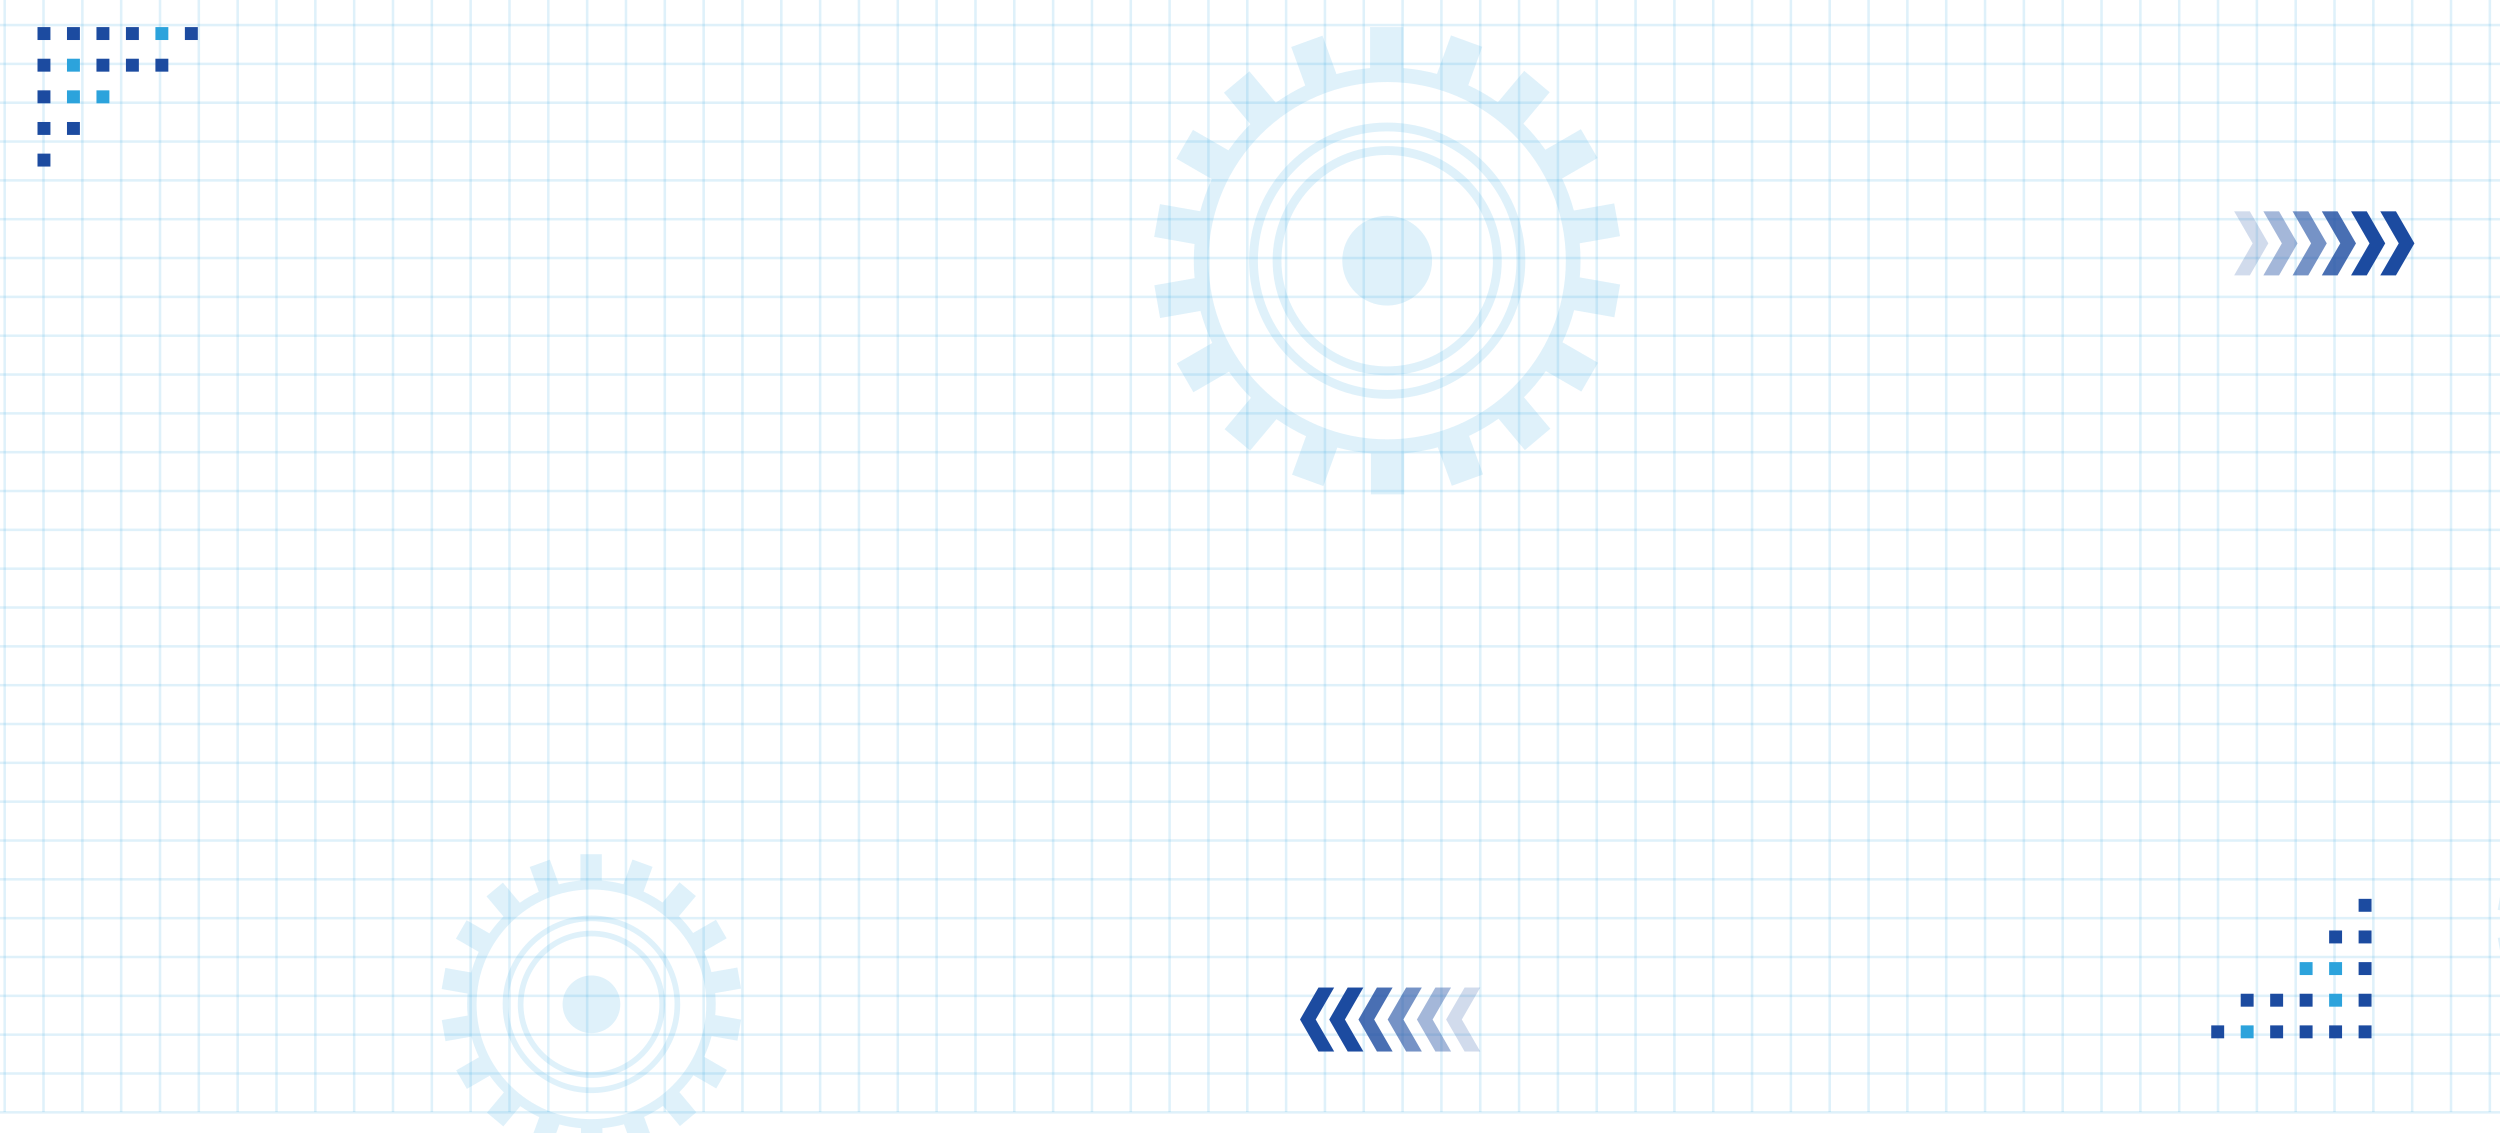 <?xml version="1.0" encoding="UTF-8"?> <svg xmlns="http://www.w3.org/2000/svg" width="1200" height="544" viewBox="0 0 1200 544" fill="none"><line x1="-17" y1="12.029" x2="1414.46" y2="12.029" stroke="#2DA3DC" stroke-opacity="0.15" stroke-width="1.22"></line><line x1="-17" y1="30.668" x2="1414.46" y2="30.668" stroke="#2DA3DC" stroke-opacity="0.15" stroke-width="1.22"></line><line x1="-17" y1="49.306" x2="1414.46" y2="49.306" stroke="#2DA3DC" stroke-opacity="0.15" stroke-width="1.22"></line><line x1="-17" y1="67.945" x2="1414.46" y2="67.945" stroke="#2DA3DC" stroke-opacity="0.15" stroke-width="1.22"></line><line x1="-17" y1="86.584" x2="1414.46" y2="86.584" stroke="#2DA3DC" stroke-opacity="0.15" stroke-width="1.22"></line><line x1="-17" y1="105.223" x2="1414.46" y2="105.223" stroke="#2DA3DC" stroke-opacity="0.15" stroke-width="1.22"></line><line x1="-17" y1="123.861" x2="1414.46" y2="123.861" stroke="#2DA3DC" stroke-opacity="0.15" stroke-width="1.22"></line><line x1="-17" y1="142.5" x2="1414.46" y2="142.5" stroke="#2DA3DC" stroke-opacity="0.15" stroke-width="1.22"></line><line x1="-17" y1="161.139" x2="1414.46" y2="161.139" stroke="#2DA3DC" stroke-opacity="0.15" stroke-width="1.22"></line><line x1="-17" y1="179.778" x2="1414.46" y2="179.778" stroke="#2DA3DC" stroke-opacity="0.15" stroke-width="1.22"></line><line x1="-17" y1="198.416" x2="1414.46" y2="198.416" stroke="#2DA3DC" stroke-opacity="0.15" stroke-width="1.22"></line><line x1="-17" y1="217.055" x2="1414.46" y2="217.055" stroke="#2DA3DC" stroke-opacity="0.15" stroke-width="1.22"></line><line x1="-17" y1="235.694" x2="1414.46" y2="235.694" stroke="#2DA3DC" stroke-opacity="0.15" stroke-width="1.22"></line><line x1="-17" y1="254.333" x2="1414.46" y2="254.333" stroke="#2DA3DC" stroke-opacity="0.15" stroke-width="1.22"></line><line x1="-17" y1="272.971" x2="1414.46" y2="272.971" stroke="#2DA3DC" stroke-opacity="0.15" stroke-width="1.22"></line><line x1="-17" y1="291.61" x2="1414.46" y2="291.61" stroke="#2DA3DC" stroke-opacity="0.15" stroke-width="1.22"></line><line x1="-17" y1="310.249" x2="1414.46" y2="310.249" stroke="#2DA3DC" stroke-opacity="0.15" stroke-width="1.22"></line><line x1="-17" y1="328.888" x2="1414.46" y2="328.888" stroke="#2DA3DC" stroke-opacity="0.15" stroke-width="1.22"></line><line x1="-17" y1="347.526" x2="1414.46" y2="347.526" stroke="#2DA3DC" stroke-opacity="0.15" stroke-width="1.22"></line><line x1="-17" y1="366.165" x2="1414.46" y2="366.165" stroke="#2DA3DC" stroke-opacity="0.15" stroke-width="1.22"></line><line x1="-17" y1="384.804" x2="1414.46" y2="384.804" stroke="#2DA3DC" stroke-opacity="0.15" stroke-width="1.22"></line><line x1="-17" y1="403.443" x2="1414.46" y2="403.443" stroke="#2DA3DC" stroke-opacity="0.15" stroke-width="1.22"></line><line x1="-17" y1="422.081" x2="1414.46" y2="422.081" stroke="#2DA3DC" stroke-opacity="0.15" stroke-width="1.22"></line><line x1="-17" y1="440.72" x2="1414.46" y2="440.72" stroke="#2DA3DC" stroke-opacity="0.15" stroke-width="1.22"></line><line x1="-17" y1="459.359" x2="1414.46" y2="459.359" stroke="#2DA3DC" stroke-opacity="0.15" stroke-width="1.22"></line><line x1="-17" y1="477.998" x2="1414.46" y2="477.998" stroke="#2DA3DC" stroke-opacity="0.15" stroke-width="1.22"></line><line x1="-17" y1="496.636" x2="1414.46" y2="496.636" stroke="#2DA3DC" stroke-opacity="0.15" stroke-width="1.22"></line><line x1="-17" y1="515.275" x2="1414.46" y2="515.275" stroke="#2DA3DC" stroke-opacity="0.15" stroke-width="1.22"></line><line x1="-17" y1="533.914" x2="1414.46" y2="533.914" stroke="#2DA3DC" stroke-opacity="0.15" stroke-width="1.22"></line><line x1="2.249" y1="-6" x2="2.249" y2="533.778" stroke="#2DA3DC" stroke-opacity="0.15" stroke-width="1.22"></line><line x1="20.888" y1="-6" x2="20.888" y2="533.778" stroke="#2DA3DC" stroke-opacity="0.15" stroke-width="1.22"></line><line x1="39.526" y1="-6" x2="39.526" y2="533.778" stroke="#2DA3DC" stroke-opacity="0.15" stroke-width="1.22"></line><line x1="58.165" y1="-6" x2="58.165" y2="533.778" stroke="#2DA3DC" stroke-opacity="0.15" stroke-width="1.22"></line><line x1="76.804" y1="-6" x2="76.804" y2="533.778" stroke="#2DA3DC" stroke-opacity="0.15" stroke-width="1.22"></line><line x1="95.442" y1="-6" x2="95.442" y2="533.778" stroke="#2DA3DC" stroke-opacity="0.15" stroke-width="1.22"></line><line x1="114.081" y1="-6" x2="114.081" y2="533.778" stroke="#2DA3DC" stroke-opacity="0.15" stroke-width="1.22"></line><line x1="132.72" y1="-6" x2="132.72" y2="533.778" stroke="#2DA3DC" stroke-opacity="0.15" stroke-width="1.22"></line><line x1="151.359" y1="-6" x2="151.359" y2="533.778" stroke="#2DA3DC" stroke-opacity="0.15" stroke-width="1.22"></line><line x1="169.997" y1="-6" x2="169.997" y2="533.778" stroke="#2DA3DC" stroke-opacity="0.15" stroke-width="1.22"></line><line x1="188.636" y1="-6" x2="188.636" y2="533.778" stroke="#2DA3DC" stroke-opacity="0.15" stroke-width="1.22"></line><line x1="207.275" y1="-6" x2="207.275" y2="533.778" stroke="#2DA3DC" stroke-opacity="0.15" stroke-width="1.22"></line><line x1="225.914" y1="-6" x2="225.914" y2="533.778" stroke="#2DA3DC" stroke-opacity="0.15" stroke-width="1.22"></line><line x1="244.553" y1="-6" x2="244.553" y2="533.778" stroke="#2DA3DC" stroke-opacity="0.15" stroke-width="1.22"></line><line x1="263.191" y1="-6" x2="263.191" y2="533.778" stroke="#2DA3DC" stroke-opacity="0.15" stroke-width="1.22"></line><line x1="281.83" y1="-6" x2="281.83" y2="533.778" stroke="#2DA3DC" stroke-opacity="0.15" stroke-width="1.22"></line><line x1="300.469" y1="-6" x2="300.469" y2="533.778" stroke="#2DA3DC" stroke-opacity="0.15" stroke-width="1.22"></line><line x1="319.108" y1="-6" x2="319.108" y2="533.778" stroke="#2DA3DC" stroke-opacity="0.15" stroke-width="1.22"></line><line x1="337.746" y1="-6" x2="337.746" y2="533.778" stroke="#2DA3DC" stroke-opacity="0.15" stroke-width="1.22"></line><line x1="356.385" y1="-6" x2="356.385" y2="533.778" stroke="#2DA3DC" stroke-opacity="0.15" stroke-width="1.22"></line><line x1="375.024" y1="-6" x2="375.024" y2="533.778" stroke="#2DA3DC" stroke-opacity="0.15" stroke-width="1.22"></line><line x1="393.662" y1="-6" x2="393.662" y2="533.778" stroke="#2DA3DC" stroke-opacity="0.15" stroke-width="1.22"></line><line x1="412.301" y1="-6" x2="412.301" y2="533.778" stroke="#2DA3DC" stroke-opacity="0.15" stroke-width="1.22"></line><line x1="430.94" y1="-6" x2="430.94" y2="533.778" stroke="#2DA3DC" stroke-opacity="0.15" stroke-width="1.22"></line><line x1="449.579" y1="-6" x2="449.579" y2="533.778" stroke="#2DA3DC" stroke-opacity="0.15" stroke-width="1.22"></line><line x1="468.217" y1="-6" x2="468.217" y2="533.778" stroke="#2DA3DC" stroke-opacity="0.15" stroke-width="1.22"></line><line x1="486.856" y1="-6" x2="486.856" y2="533.778" stroke="#2DA3DC" stroke-opacity="0.15" stroke-width="1.22"></line><line x1="505.495" y1="-6" x2="505.495" y2="533.778" stroke="#2DA3DC" stroke-opacity="0.15" stroke-width="1.22"></line><line x1="524.134" y1="-6" x2="524.134" y2="533.778" stroke="#2DA3DC" stroke-opacity="0.15" stroke-width="1.22"></line><line x1="542.773" y1="-6" x2="542.773" y2="533.778" stroke="#2DA3DC" stroke-opacity="0.15" stroke-width="1.22"></line><line x1="561.412" y1="-6" x2="561.411" y2="533.778" stroke="#2DA3DC" stroke-opacity="0.15" stroke-width="1.22"></line><line x1="580.05" y1="-6" x2="580.05" y2="533.778" stroke="#2DA3DC" stroke-opacity="0.15" stroke-width="1.22"></line><line x1="598.689" y1="-6" x2="598.689" y2="533.778" stroke="#2DA3DC" stroke-opacity="0.15" stroke-width="1.22"></line><line x1="617.328" y1="-6" x2="617.328" y2="533.778" stroke="#2DA3DC" stroke-opacity="0.15" stroke-width="1.22"></line><line x1="635.966" y1="-6" x2="635.966" y2="533.778" stroke="#2DA3DC" stroke-opacity="0.15" stroke-width="1.22"></line><line x1="654.605" y1="-6" x2="654.605" y2="533.778" stroke="#2DA3DC" stroke-opacity="0.15" stroke-width="1.22"></line><line x1="673.244" y1="-6" x2="673.244" y2="533.778" stroke="#2DA3DC" stroke-opacity="0.15" stroke-width="1.22"></line><line x1="691.882" y1="-6" x2="691.882" y2="533.778" stroke="#2DA3DC" stroke-opacity="0.15" stroke-width="1.22"></line><line x1="710.521" y1="-6" x2="710.521" y2="533.778" stroke="#2DA3DC" stroke-opacity="0.15" stroke-width="1.22"></line><line x1="729.16" y1="-6" x2="729.16" y2="533.778" stroke="#2DA3DC" stroke-opacity="0.15" stroke-width="1.22"></line><line x1="747.799" y1="-6" x2="747.799" y2="533.778" stroke="#2DA3DC" stroke-opacity="0.15" stroke-width="1.22"></line><line x1="766.438" y1="-6" x2="766.438" y2="533.778" stroke="#2DA3DC" stroke-opacity="0.15" stroke-width="1.22"></line><line x1="785.076" y1="-6" x2="785.076" y2="533.778" stroke="#2DA3DC" stroke-opacity="0.15" stroke-width="1.22"></line><line x1="803.715" y1="-6" x2="803.715" y2="533.778" stroke="#2DA3DC" stroke-opacity="0.15" stroke-width="1.22"></line><line x1="822.354" y1="-6" x2="822.354" y2="533.778" stroke="#2DA3DC" stroke-opacity="0.15" stroke-width="1.22"></line><line x1="840.993" y1="-6" x2="840.993" y2="533.778" stroke="#2DA3DC" stroke-opacity="0.15" stroke-width="1.22"></line><line x1="859.631" y1="-6" x2="859.631" y2="533.778" stroke="#2DA3DC" stroke-opacity="0.15" stroke-width="1.22"></line><line x1="878.27" y1="-6" x2="878.27" y2="533.778" stroke="#2DA3DC" stroke-opacity="0.15" stroke-width="1.22"></line><line x1="896.909" y1="-6" x2="896.909" y2="533.778" stroke="#2DA3DC" stroke-opacity="0.15" stroke-width="1.22"></line><line x1="915.547" y1="-6" x2="915.547" y2="533.778" stroke="#2DA3DC" stroke-opacity="0.15" stroke-width="1.22"></line><line x1="934.187" y1="-6" x2="934.187" y2="533.778" stroke="#2DA3DC" stroke-opacity="0.15" stroke-width="1.22"></line><line x1="952.825" y1="-6" x2="952.825" y2="533.778" stroke="#2DA3DC" stroke-opacity="0.15" stroke-width="1.22"></line><line x1="971.464" y1="-6" x2="971.464" y2="533.778" stroke="#2DA3DC" stroke-opacity="0.15" stroke-width="1.22"></line><line x1="990.102" y1="-6" x2="990.102" y2="533.778" stroke="#2DA3DC" stroke-opacity="0.15" stroke-width="1.22"></line><line x1="1008.74" y1="-6" x2="1008.74" y2="533.778" stroke="#2DA3DC" stroke-opacity="0.15" stroke-width="1.22"></line><line x1="1027.38" y1="-6" x2="1027.38" y2="533.778" stroke="#2DA3DC" stroke-opacity="0.15" stroke-width="1.22"></line><line x1="1046.02" y1="-6" x2="1046.02" y2="533.778" stroke="#2DA3DC" stroke-opacity="0.15" stroke-width="1.22"></line><line x1="1064.66" y1="-6" x2="1064.66" y2="533.778" stroke="#2DA3DC" stroke-opacity="0.15" stroke-width="1.22"></line><line x1="1083.3" y1="-6" x2="1083.3" y2="533.778" stroke="#2DA3DC" stroke-opacity="0.15" stroke-width="1.22"></line><line x1="1101.93" y1="-6" x2="1101.93" y2="533.778" stroke="#2DA3DC" stroke-opacity="0.15" stroke-width="1.22"></line><line x1="1120.57" y1="-6" x2="1120.57" y2="533.778" stroke="#2DA3DC" stroke-opacity="0.15" stroke-width="1.22"></line><line x1="1139.21" y1="-6" x2="1139.21" y2="533.778" stroke="#2DA3DC" stroke-opacity="0.15" stroke-width="1.22"></line><line x1="1157.85" y1="-6" x2="1157.85" y2="533.778" stroke="#2DA3DC" stroke-opacity="0.15" stroke-width="1.22"></line><line x1="1176.49" y1="-6" x2="1176.49" y2="533.778" stroke="#2DA3DC" stroke-opacity="0.15" stroke-width="1.22"></line><line x1="1195.13" y1="-6" x2="1195.13" y2="533.778" stroke="#2DA3DC" stroke-opacity="0.15" stroke-width="1.22"></line><path d="M283.891 468.214C276.24 468.214 270.037 474.417 270.037 482.068C270.037 489.719 276.24 495.922 283.891 495.922C291.542 495.922 297.745 489.719 297.745 482.068C297.745 474.417 291.542 468.214 283.891 468.214Z" fill="#2DA3DC" fill-opacity="0.15"></path><path d="M283.891 439.456C260.394 439.456 241.272 458.571 241.272 482.075C241.272 505.578 260.388 524.693 283.891 524.693C307.394 524.693 326.504 505.578 326.504 482.075C326.504 458.571 307.388 439.456 283.891 439.456ZM283.891 521.962C261.897 521.962 243.998 504.068 243.998 482.068C243.998 460.068 261.891 442.175 283.891 442.175C305.891 442.175 323.778 460.068 323.778 482.068C323.778 504.068 305.885 521.962 283.891 521.962Z" fill="#2DA3DC" fill-opacity="0.15"></path><path d="M213.784 464.633L212 474.741L224.454 476.935C224.308 478.628 224.216 480.339 224.216 482.068C224.216 483.889 224.314 485.686 224.473 487.471L212.049 489.658L213.827 499.766L226.276 497.572C227.198 501.001 228.421 504.307 229.906 507.46L218.973 513.773L224.1 522.664L235.076 516.327C237.104 519.206 239.366 521.907 241.859 524.382L233.731 534.068L241.59 540.668L249.736 530.963C252.602 532.974 255.652 534.734 258.86 536.225L254.539 548.093L264.183 551.607L268.503 539.733C271.858 540.631 275.323 541.23 278.88 541.529V554.155H289.147V541.511C292.703 541.199 296.168 540.576 299.517 539.666L303.832 551.521L313.475 548.013L309.148 536.127C312.344 534.624 315.382 532.846 318.242 530.823L326.369 540.515L334.234 533.915L326.094 524.217C328.576 521.729 330.824 519.022 332.841 516.138L343.792 522.463L348.926 513.571L337.968 507.246C339.447 504.087 340.657 500.781 341.562 497.346L353.979 499.534L355.764 489.426L343.309 487.232C343.456 485.539 343.548 483.828 343.548 482.099C343.548 480.278 343.45 478.481 343.291 476.703L355.721 474.509L353.937 464.401L341.488 466.595C340.566 463.167 339.349 459.861 337.858 456.707L348.791 450.394L343.658 441.503L332.682 447.84C330.653 444.962 328.392 442.261 325.905 439.792L334.033 430.106L326.168 423.506L318.022 433.21C315.156 431.199 312.106 429.439 308.904 427.948L313.224 416.087L303.575 412.573L299.254 424.447C295.899 423.554 292.434 422.949 288.878 422.65V410H278.611V422.644C275.054 422.956 271.589 423.579 268.241 424.489L263.926 412.634L254.283 416.142L258.609 428.028C255.413 429.531 252.37 431.309 249.516 433.332L241.388 423.646L233.523 430.24L241.663 439.938C239.182 442.426 236.933 445.133 234.917 448.023L223.966 441.704L218.832 450.59L229.789 456.915C228.317 460.074 227.101 463.387 226.196 466.815L213.778 464.627L213.784 464.633ZM339.013 482.074C339.013 512.471 314.288 537.197 283.891 537.197C253.494 537.197 228.763 512.465 228.763 482.068C228.763 451.672 253.494 426.946 283.891 426.946C314.288 426.946 339.013 451.678 339.013 482.074Z" fill="#2DA3DC" fill-opacity="0.15"></path><path d="M283.891 446.722C264.403 446.722 248.544 462.58 248.544 482.068C248.544 501.557 264.403 517.415 283.891 517.415C303.379 517.415 319.238 501.557 319.238 482.068C319.238 462.58 303.379 446.722 283.891 446.722ZM283.891 514.689C265.906 514.689 251.27 500.053 251.27 482.068C251.27 464.083 265.906 449.447 283.891 449.447C301.876 449.447 316.512 464.077 316.512 482.068C316.512 500.059 301.882 514.689 283.891 514.689Z" fill="#2DA3DC" fill-opacity="0.15"></path><path d="M665.847 103.57C653.944 103.57 644.294 113.22 644.294 125.123C644.294 137.027 653.944 146.677 665.847 146.677C677.751 146.677 687.401 137.027 687.401 125.123C687.401 113.22 677.751 103.57 665.847 103.57Z" fill="#2DA3DC" fill-opacity="0.15"></path><path d="M665.848 58.827C629.291 58.827 599.542 88.567 599.542 125.133C599.542 161.699 629.281 191.439 665.848 191.439C702.414 191.439 732.144 161.699 732.144 125.133C732.144 88.567 702.404 58.827 665.848 58.827ZM665.848 187.189C631.63 187.189 603.782 159.351 603.782 125.123C603.782 90.896 631.62 63.058 665.848 63.058C700.075 63.058 727.904 90.896 727.904 125.123C727.904 159.351 700.066 187.189 665.848 187.189Z" fill="#2DA3DC" fill-opacity="0.15"></path><path d="M556.776 97.998L554 113.724L573.377 117.137C573.148 119.771 573.006 122.433 573.006 125.123C573.006 127.957 573.158 130.752 573.405 133.528L554.076 136.932L556.843 152.657L576.21 149.244C577.645 154.578 579.547 159.722 581.857 164.627L564.848 174.449L572.825 188.282L589.901 178.423C593.057 182.901 596.575 187.103 600.454 190.954L587.809 206.024L600.036 216.292L612.71 201.194C617.169 204.322 621.913 207.06 626.904 209.38L620.183 227.844L635.186 233.31L641.907 214.837C647.127 216.235 652.518 217.167 658.051 217.632V237.275H674.024V217.604C679.558 217.119 684.948 216.149 690.159 214.733L696.871 233.177L711.874 227.72L705.143 209.228C710.115 206.889 714.84 204.122 719.29 200.975L731.935 216.054L744.171 205.786L731.507 190.697C735.367 186.828 738.866 182.616 742.004 178.128L759.041 187.969L767.028 174.135L749.98 164.295C752.281 159.379 754.164 154.236 755.571 148.892L774.89 152.296L777.667 136.57L758.29 133.157C758.518 130.524 758.661 127.862 758.661 125.171C758.661 122.338 758.509 119.542 758.262 116.776L777.6 113.362L774.824 97.637L755.457 101.05C754.021 95.716 752.129 90.573 749.809 85.667L766.818 75.845L758.832 62.012L741.756 71.871C738.6 67.393 735.082 63.191 731.212 59.35L743.858 44.28L731.621 34.012L718.948 49.11C714.489 45.982 709.744 43.244 704.762 40.924L711.484 22.47L696.472 17.003L689.75 35.476C684.53 34.088 679.139 33.147 673.606 32.681V13H657.633V32.671C652.1 33.156 646.709 34.126 641.499 35.543L634.786 17.098L619.783 22.555L626.515 41.047C621.542 43.386 616.807 46.153 612.367 49.3L599.722 34.23L587.486 44.489L600.15 59.578C596.29 63.447 592.791 67.659 589.654 72.156L572.616 62.325L564.63 76.15L581.677 85.99C579.385 90.905 577.493 96.058 576.086 101.392L556.767 97.989L556.776 97.998ZM751.606 125.133C751.606 172.424 713.138 210.892 665.848 210.892C618.557 210.892 580.079 172.414 580.079 125.123C580.079 77.832 618.557 39.365 665.848 39.365C713.138 39.365 751.606 77.842 751.606 125.133Z" fill="#2DA3DC" fill-opacity="0.15"></path><path d="M665.848 70.131C635.528 70.131 610.856 94.803 610.856 125.123C610.856 155.443 635.528 180.115 665.848 180.115C696.168 180.115 720.84 155.443 720.84 125.123C720.84 94.803 696.168 70.131 665.848 70.131ZM665.848 175.875C637.867 175.875 615.096 153.104 615.096 125.123C615.096 97.142 637.867 74.372 665.848 74.372C693.829 74.372 716.599 97.133 716.599 125.123C716.599 153.114 693.838 175.875 665.848 175.875Z" fill="#2DA3DC" fill-opacity="0.15"></path><path d="M1200.5 427.61L1198.89 436.737L1210.13 438.718C1210 440.246 1209.92 441.791 1209.92 443.353C1209.92 444.997 1210.01 446.619 1210.15 448.231L1198.93 450.206L1200.54 459.333L1211.78 457.352C1212.61 460.448 1213.72 463.433 1215.06 466.281L1205.19 471.981L1209.81 480.01L1219.73 474.287C1221.56 476.886 1223.6 479.325 1225.85 481.56L1218.51 490.306L1225.61 496.266L1232.96 487.503C1235.55 489.319 1238.3 490.908 1241.2 492.254L1237.3 502.97L1246.01 506.143L1249.91 495.422C1252.94 496.233 1256.07 496.774 1259.28 497.044V508.444H1268.55V497.027C1271.76 496.746 1274.89 496.183 1277.91 495.361L1281.81 506.066L1290.52 502.899L1286.61 492.166C1289.5 490.809 1292.24 489.203 1294.82 487.376L1302.16 496.128L1309.26 490.168L1301.91 481.411C1304.15 479.165 1306.18 476.721 1308 474.116L1317.89 479.827L1322.53 471.799L1312.63 466.087C1313.97 463.235 1315.06 460.249 1315.88 457.148L1327.09 459.124L1328.7 449.997L1317.46 448.016C1317.59 446.487 1317.67 444.942 1317.67 443.38C1317.67 441.736 1317.58 440.114 1317.44 438.508L1328.66 436.527L1327.05 427.4L1315.81 429.381C1314.98 426.285 1313.88 423.3 1312.53 420.453L1322.41 414.752L1317.77 406.724L1307.86 412.446C1306.03 409.847 1303.99 407.408 1301.74 405.178L1309.08 396.432L1301.98 390.473L1294.62 399.235C1292.03 397.42 1289.28 395.831 1286.39 394.484L1290.29 383.774L1281.58 380.601L1277.68 391.323C1274.65 390.517 1271.52 389.971 1268.31 389.7V378.278H1259.04V389.695C1255.82 389.976 1252.7 390.539 1249.67 391.361L1245.78 380.656L1237.07 383.823L1240.98 394.556C1238.09 395.914 1235.34 397.519 1232.76 399.346L1225.43 390.6L1218.32 396.554L1225.67 405.311C1223.43 407.557 1221.4 410.001 1219.58 412.611L1209.69 406.906L1205.06 414.929L1214.95 420.64C1213.62 423.493 1212.52 426.484 1211.71 429.58L1200.49 427.604L1200.5 427.61ZM1313.58 443.358C1313.58 470.805 1291.25 493.132 1263.8 493.132C1236.36 493.132 1214.03 470.8 1214.03 443.353C1214.03 415.906 1236.36 393.579 1263.8 393.579C1291.25 393.579 1313.58 415.911 1313.58 443.358Z" fill="#2DA3DC" fill-opacity="0.15"></path><path opacity="0.8" d="M660.929 504.733H668.464L659.591 489.37L668.464 474H660.929L652.056 489.37L660.929 504.733Z" fill="#1C4BA0"></path><path d="M646.898 504.733H654.433L645.56 489.37L654.433 474H646.898L638.025 489.37L646.898 504.733Z" fill="#1C4BA0"></path><path d="M632.873 504.733H640.408L631.535 489.369L640.408 474H632.873L624 489.369L632.873 504.733Z" fill="#1C4BA0"></path><path opacity="0.6" d="M674.954 504.733H682.489L673.616 489.37L682.489 474H674.954L666.081 489.37L674.954 504.733Z" fill="#1C4BA0"></path><path opacity="0.4" d="M688.986 504.733H696.521L687.648 489.37L696.521 474H688.986L680.113 489.37L688.986 504.733Z" fill="#1C4BA0"></path><path opacity="0.2" d="M703.011 504.733H710.546L701.672 489.37L710.546 474H703.011L694.137 489.37L703.011 504.733Z" fill="#1C4BA0"></path><path opacity="0.8" d="M1122 132.177H1114.47L1123.34 116.814L1114.47 101.444H1122L1130.88 116.814L1122 132.177Z" fill="#1C4BA0"></path><path d="M1136.04 132.177H1128.5L1137.37 116.814L1128.5 101.444H1136.04L1144.91 116.814L1136.04 132.177Z" fill="#1C4BA0"></path><path d="M1150.06 132.177H1142.53L1151.4 116.814L1142.53 101.444H1150.06L1158.93 116.814L1150.06 132.177Z" fill="#1C4BA0"></path><path opacity="0.6" d="M1107.98 132.177H1100.44L1109.32 116.814L1100.44 101.444H1107.98L1116.85 116.814L1107.98 132.177Z" fill="#1C4BA0"></path><path opacity="0.4" d="M1093.95 132.177H1086.41L1095.29 116.814L1086.41 101.444H1093.95L1102.82 116.814L1093.95 132.177Z" fill="#1C4BA0"></path><path opacity="0.2" d="M1079.92 132.177H1072.39L1081.26 116.814L1072.39 101.444H1079.92L1088.8 116.814L1079.92 132.177Z" fill="#1C4BA0"></path><path d="M24.209 13H18V19.209H24.209V13Z" fill="#1C4BA0"></path><path d="M24.209 28.186H18V34.395H24.209V28.186Z" fill="#1C4BA0"></path><path d="M24.209 43.366H18V49.575H24.209V43.366Z" fill="#1C4BA0"></path><path d="M24.209 58.552H18V64.761H24.209V58.552Z" fill="#1C4BA0"></path><path d="M24.209 73.738H18V79.947H24.209V73.738Z" fill="#1C4BA0"></path><path d="M38.356 13H32.147V19.209H38.356V13Z" fill="#1C4BA0"></path><path d="M38.356 28.186H32.147V34.395H38.356V28.186Z" fill="#2CA3DC"></path><path d="M38.356 43.366H32.147V49.575H38.356V43.366Z" fill="#2CA3DC"></path><path d="M38.356 58.552H32.147V64.761H38.356V58.552Z" fill="#1C4BA0"></path><path d="M52.51 13H46.301V19.209H52.51V13Z" fill="#1C4BA0"></path><path d="M52.51 28.186H46.301V34.395H52.51V28.186Z" fill="#1C4BA0"></path><path d="M52.51 43.366H46.301V49.575H52.51V43.366Z" fill="#2CA3DC"></path><path d="M66.657 13H60.448V19.209H66.657V13Z" fill="#1C4BA0"></path><path d="M94.951 13H88.742V19.209H94.951V13Z" fill="#1C4BA0"></path><path d="M66.657 28.186H60.448V34.395H66.657V28.186Z" fill="#1C4BA0"></path><path d="M80.804 13H74.595V19.209H80.804V13Z" fill="#2CA3DC"></path><path d="M80.804 28.186H74.595V34.395H80.804V28.186Z" fill="#1C4BA0"></path><path d="M1132.13 498.392H1138.34V492.183H1132.13V498.392Z" fill="#1C4BA0"></path><path d="M1132.13 483.206H1138.34V476.997H1132.13V483.206Z" fill="#1C4BA0"></path><path d="M1132.13 468.026H1138.34V461.817H1132.13V468.026Z" fill="#1C4BA0"></path><path d="M1132.13 452.839H1138.34V446.631H1132.13V452.839Z" fill="#1C4BA0"></path><path d="M1132.13 437.653H1138.34V431.444H1132.13V437.653Z" fill="#1C4BA0"></path><path d="M1117.98 498.392H1124.19V492.183H1117.98V498.392Z" fill="#1C4BA0"></path><path d="M1117.98 483.206H1124.19V476.997H1117.98V483.206Z" fill="#2CA3DC"></path><path d="M1117.98 468.026H1124.19V461.817H1117.98V468.026Z" fill="#2CA3DC"></path><path d="M1117.98 452.839H1124.19V446.631H1117.98V452.839Z" fill="#1C4BA0"></path><path d="M1103.83 498.392H1110.04V492.183H1103.83V498.392Z" fill="#1C4BA0"></path><path d="M1103.83 483.206H1110.04V476.997H1103.83V483.206Z" fill="#1C4BA0"></path><path d="M1103.83 468.026H1110.04V461.817H1103.83V468.026Z" fill="#2CA3DC"></path><path d="M1089.68 498.392H1095.89V492.183H1089.68V498.392Z" fill="#1C4BA0"></path><path d="M1061.39 498.392H1067.6V492.183H1061.39V498.392Z" fill="#1C4BA0"></path><path d="M1089.68 483.206H1095.89V476.997H1089.68V483.206Z" fill="#1C4BA0"></path><path d="M1075.54 498.392H1081.74V492.183H1075.54V498.392Z" fill="#2CA3DC"></path><path d="M1075.54 483.206H1081.74V476.997H1075.54V483.206Z" fill="#1C4BA0"></path></svg> 